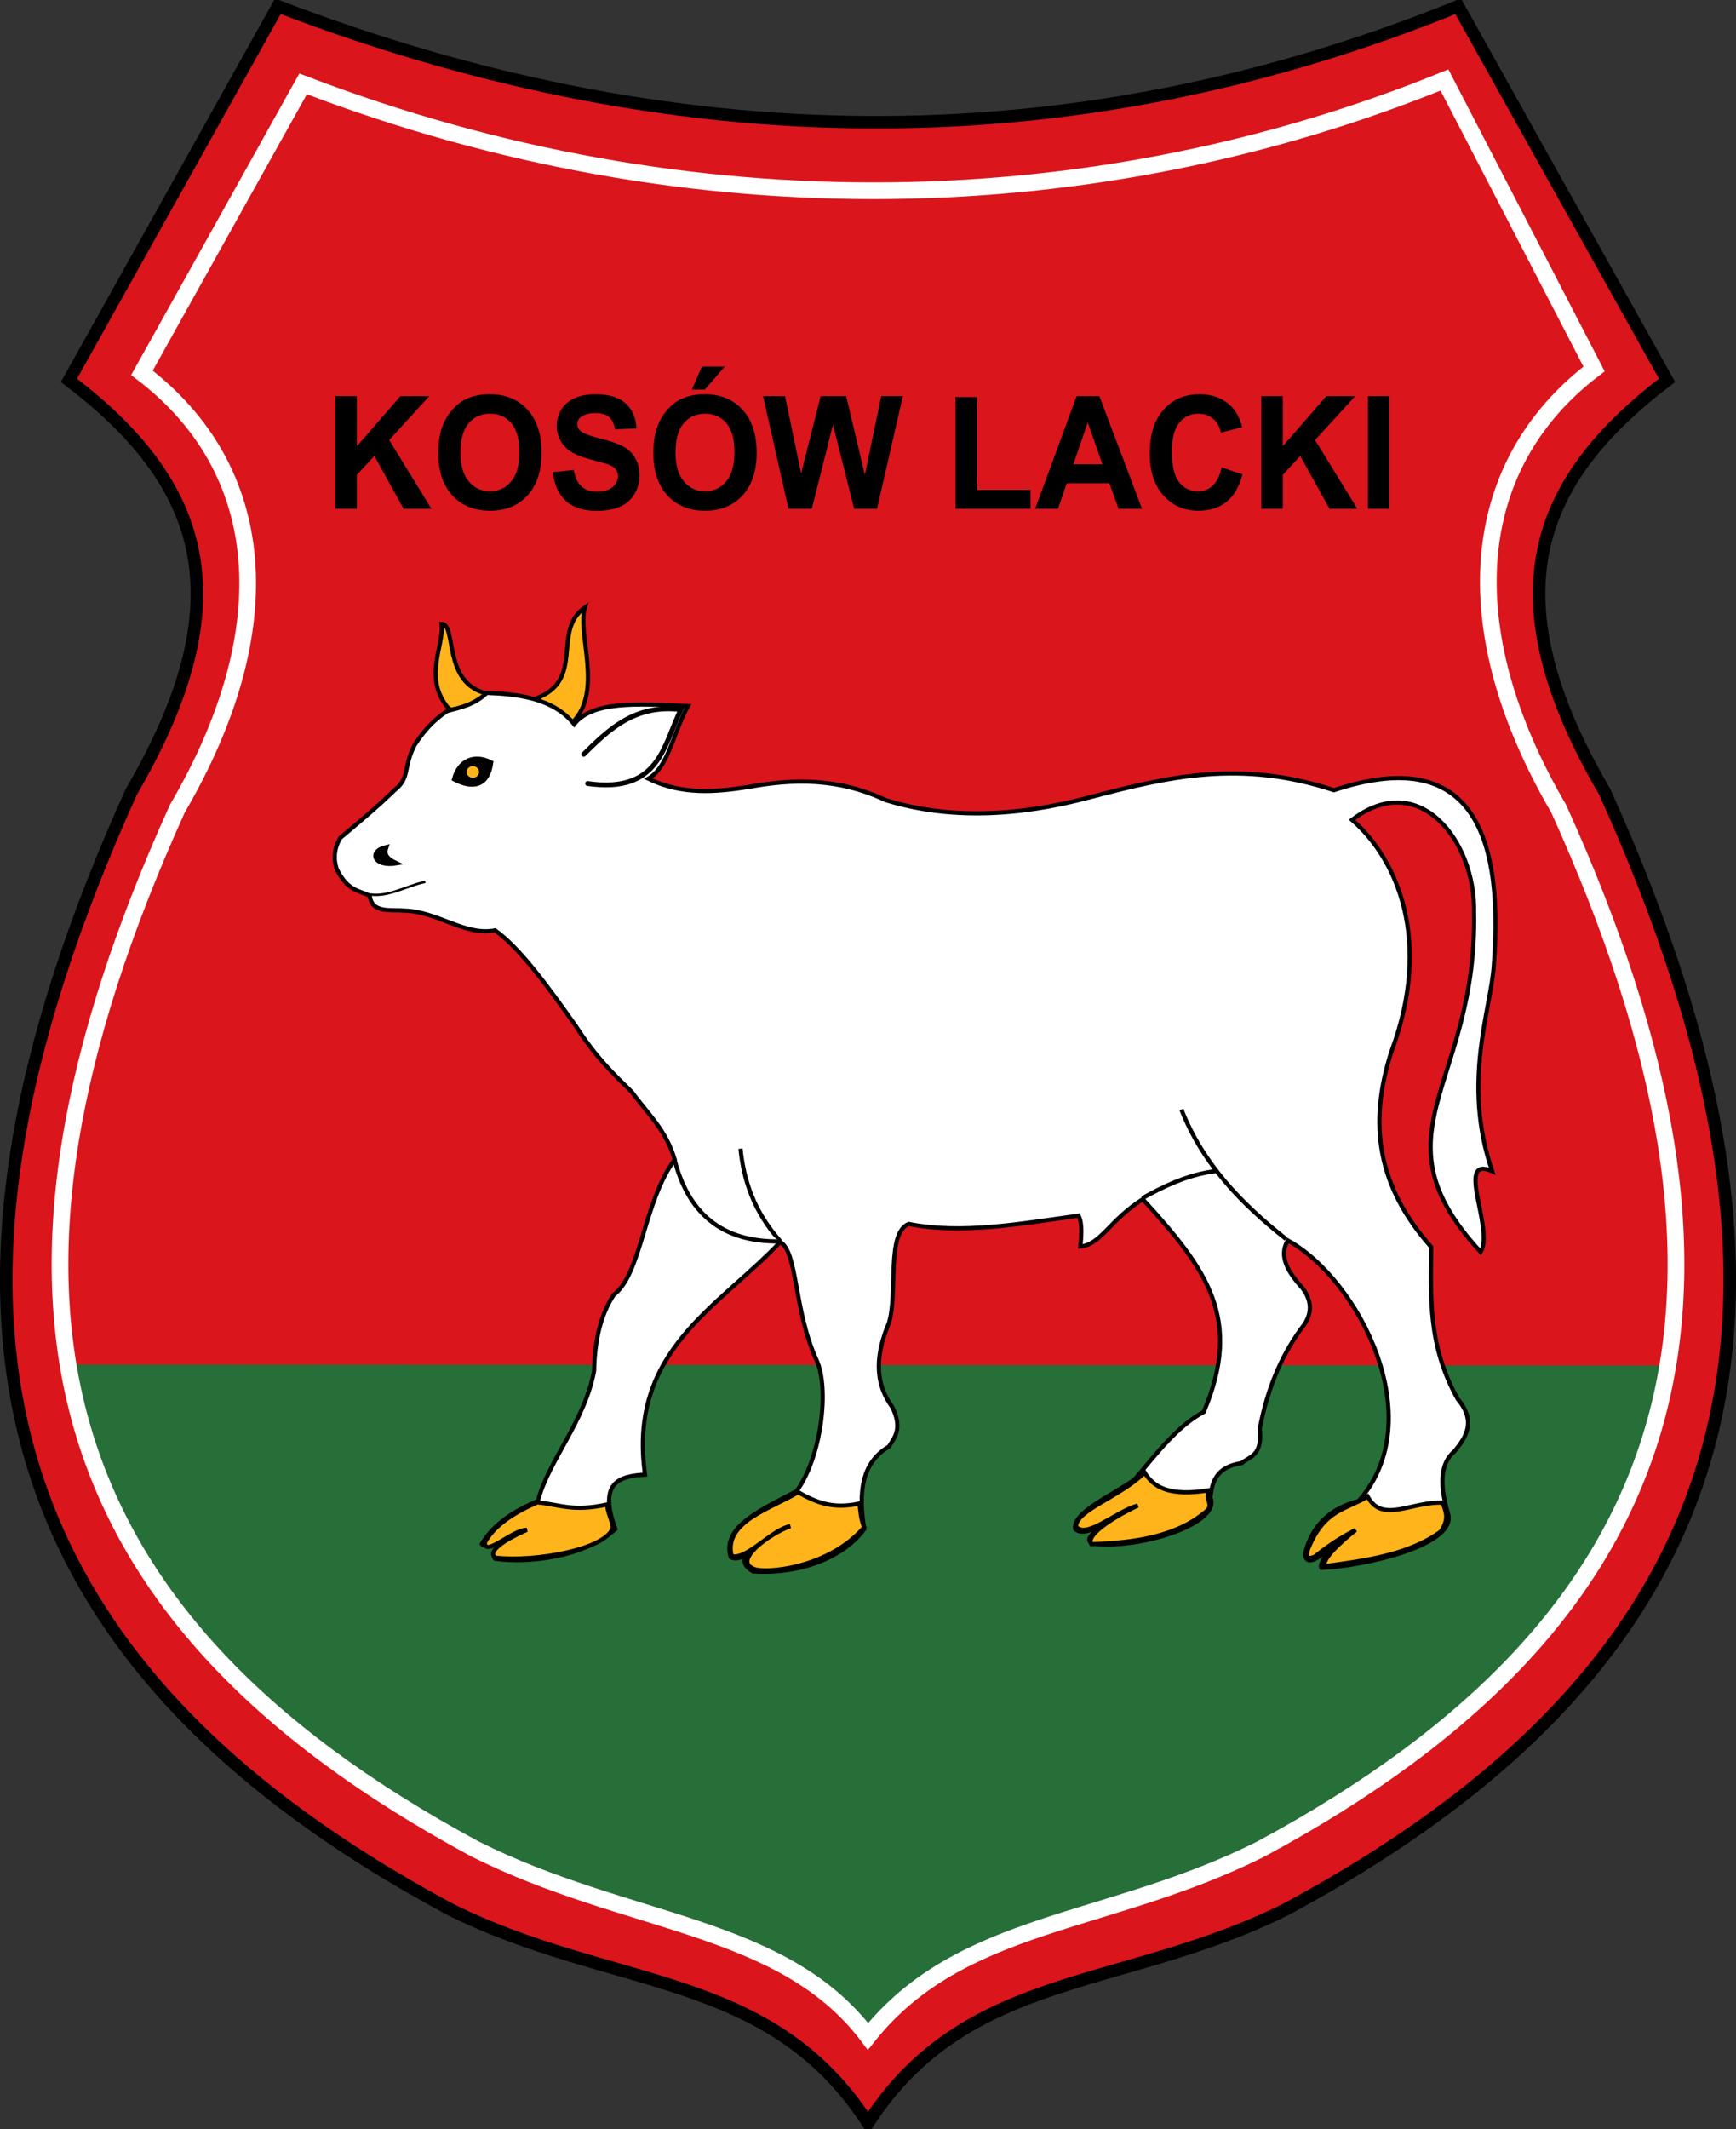 <?xml version="1.0" encoding="UTF-8" standalone="no"?>
<!-- Created with Inkscape (http://www.inkscape.org/) -->
<svg
   xmlns:dc="http://purl.org/dc/elements/1.1/"
   xmlns:cc="http://web.resource.org/cc/"
   xmlns:rdf="http://www.w3.org/1999/02/22-rdf-syntax-ns#"
   xmlns:svg="http://www.w3.org/2000/svg"
   xmlns="http://www.w3.org/2000/svg"
   xmlns:sodipodi="http://sodipodi.sourceforge.net/DTD/sodipodi-0.dtd"
   xmlns:inkscape="http://www.inkscape.org/namespaces/inkscape"
   height="903.554"
   width="737.116"
   id="svg3373"
   sodipodi:version="0.32"
   inkscape:version="0.45"
   sodipodi:modified="true"
   version="1.0">
  <rect width="100%" height="100%" fill="#333333" stroke="none"/>
  <defs
     id="defs3375" />
  <sodipodi:namedview
     id="base"
     pagecolor="#ffffff"
     bordercolor="#666666"
     borderopacity="1.0"
     inkscape:pageopacity="0.0"
     inkscape:pageshadow="2"
     inkscape:cx="375"
     inkscape:cy="520"
     inkscape:zoom="0.35"
     inkscape:document-units="px"
     inkscape:current-layer="layer1"
     inkscape:window-width="837"
     inkscape:window-height="589"
     inkscape:window-x="5"
     inkscape:window-y="-2" />
  <g
     inkscape:groupmode="layer"
     inkscape:label="Warstwa 1"
     id="layer1"
     transform="translate(-14.299,-72.014)">
    <g
       id="g3347"
       transform="translate(14.299,72.014)">
      <g
         id="g3179">
        <g
           id="g3151"
           transform="translate(-2.685,-20.801)">
          <path
             sodipodi:nodetypes="cccccccccc"
             d="M 371.243,921.697 C 413.393,856.507 479.99,865.516 549.248,830.711 C 746.406,724.498 783.2,575.558 684.002,356.698 C 636.216,274.952 653.214,225.783 710.527,182.189 L 621.814,23.459 C 465.526,86.876 297.711,91.251 120.671,23.459 L 31.959,182.189 C 89.272,225.783 106.27,274.952 58.483,356.698 C -40.715,575.558 -3.921,724.498 193.238,830.711 C 262.496,865.516 329.093,856.507 371.243,921.697 z "
             style="fill:#da151c;fill-opacity:1;fill-rule:evenodd;stroke:#000000;stroke-width:5.315;stroke-linecap:butt;stroke-linejoin:miter;stroke-miterlimit:4;stroke-dasharray:none;stroke-opacity:1"
             id="path2165" />
          <path
             sodipodi:nodetypes="cccccc"
             d="M 371.243,884.905 C 410.763,835.249 473.206,838.005 538.144,805.371 C 640.615,750.167 696.885,683.576 710.846,600.233 L 31.577,599.86 C 45.433,683.378 101.718,750.085 204.342,805.371 C 269.28,838.005 334.999,836.887 371.243,884.905 z "
             style="fill:#266f38;fill-opacity:1;fill-rule:evenodd;stroke:none;stroke-width:7.087;stroke-linecap:butt;stroke-linejoin:miter;stroke-miterlimit:4;stroke-dasharray:none;stroke-opacity:1"
             id="path3149" />
          <path
             id="path3143"
             style="fill:none;fill-opacity:0.75;fill-rule:evenodd;stroke:#ffffff;stroke-width:7.087;stroke-linecap:butt;stroke-linejoin:miter;stroke-miterlimit:4;stroke-dasharray:none;stroke-opacity:1"
             d="M 371.243,884.905 C 410.763,835.249 473.206,838.005 538.144,805.371 C 723.004,705.783 757.503,569.134 664.493,363.927 C 619.687,287.28 625.795,218.243 679.533,177.368 L 616.013,54.751 C 469.474,114.213 297.383,119.953 131.387,56.389 L 62.953,179.006 C 116.691,219.881 122.799,287.28 77.993,363.927 C -15.017,569.134 19.482,705.783 204.342,805.371 C 269.28,838.005 334.999,836.887 371.243,884.905 z "
             sodipodi:nodetypes="cccccccccc" />
        </g>
        <path
           style="font-size:64.953px;font-style:normal;font-variant:normal;font-weight:bold;font-stretch:normal;text-align:start;line-height:125%;writing-mode:lr-tb;text-anchor:start;fill:#000000;fill-opacity:1;stroke:none;stroke-width:1px;stroke-linecap:butt;stroke-linejoin:miter;stroke-opacity:1;font-family:Arial"
           d="M 142.42,215.91 L 142.42,168.111 L 151.552,168.111 L 151.552,189.337 L 170,168.111 L 182.278,168.111 L 165.249,186.728 L 183.203,215.91 L 171.388,215.91 L 158.956,193.478 L 151.552,201.466 L 151.552,215.91 L 142.42,215.91 z M 186.103,192.304 C 186.103,187.435 186.792,183.348 188.17,180.044 C 189.198,177.61 190.602,175.425 192.381,173.491 C 194.16,171.556 196.109,170.121 198.227,169.187 C 201.044,167.926 204.294,167.296 207.975,167.296 C 214.639,167.296 219.971,169.48 223.971,173.849 C 227.971,178.218 229.971,184.294 229.971,192.076 C 229.971,199.792 227.986,205.83 224.017,210.188 C 220.048,214.546 214.742,216.725 208.099,216.725 C 201.374,216.725 196.026,214.557 192.057,210.221 C 188.088,205.884 186.103,199.912 186.103,192.304 L 186.103,192.304 z M 195.512,191.978 C 195.512,197.39 196.695,201.493 199.06,204.286 C 201.425,207.08 204.428,208.476 208.068,208.476 C 211.708,208.476 214.695,207.091 217.03,204.319 C 219.364,201.548 220.531,197.39 220.531,191.847 C 220.531,186.37 219.395,182.283 217.122,179.588 C 214.85,176.892 211.831,175.545 208.068,175.545 C 204.304,175.545 201.271,176.909 198.967,179.637 C 196.664,182.365 195.512,186.478 195.512,191.978 L 195.512,191.978 z M 234.753,200.358 L 243.637,199.445 C 244.172,202.596 245.257,204.911 246.892,206.39 C 248.527,207.868 250.733,208.607 253.509,208.607 C 256.45,208.607 258.666,207.949 260.157,206.634 C 261.648,205.319 262.394,203.781 262.394,202.02 C 262.394,200.89 262.08,199.928 261.453,199.135 C 260.825,198.341 259.73,197.651 258.167,197.064 C 257.098,196.673 254.661,195.978 250.856,194.978 C 245.961,193.695 242.527,192.119 240.552,190.25 C 237.776,187.62 236.388,184.413 236.388,180.631 C 236.388,178.197 237.041,175.92 238.347,173.8 C 239.652,171.681 241.534,170.067 243.992,168.958 C 246.45,167.85 249.416,167.296 252.892,167.296 C 258.568,167.296 262.841,168.611 265.71,171.241 C 268.579,173.871 270.085,177.382 270.229,181.772 L 261.098,182.196 C 260.707,179.74 259.869,177.974 258.584,176.898 C 257.298,175.822 255.37,175.284 252.799,175.284 C 250.146,175.284 248.069,175.86 246.568,177.012 C 245.601,177.751 245.118,178.74 245.118,179.979 C 245.118,181.109 245.57,182.077 246.475,182.881 C 247.627,183.903 250.424,184.968 254.866,186.076 C 259.309,187.185 262.594,188.332 264.723,189.516 C 266.851,190.701 268.517,192.32 269.72,194.374 C 270.923,196.429 271.525,198.966 271.525,201.988 C 271.525,204.727 270.805,207.292 269.366,209.683 C 267.926,212.074 265.89,213.851 263.257,215.014 C 260.625,216.177 257.345,216.758 253.416,216.758 C 247.699,216.758 243.308,215.362 240.244,212.568 C 237.179,209.775 235.349,205.705 234.753,200.358 L 234.753,200.358 z M 277.417,192.304 C 277.417,187.435 278.106,183.348 279.484,180.044 C 280.512,177.61 281.916,175.425 283.695,173.491 C 285.474,171.556 287.423,170.121 289.541,169.187 C 292.359,167.926 295.608,167.296 299.289,167.296 C 305.953,167.296 311.285,169.48 315.285,173.849 C 319.285,178.218 321.285,184.294 321.285,192.076 C 321.285,199.792 319.3,205.83 315.331,210.188 C 311.362,214.546 306.056,216.725 299.413,216.725 C 292.688,216.725 287.34,214.557 283.371,210.221 C 279.402,205.884 277.417,199.912 277.417,192.304 L 277.417,192.304 z M 286.826,191.978 C 286.826,197.39 288.009,201.493 290.374,204.286 C 292.739,207.08 295.742,208.476 299.382,208.476 C 303.022,208.476 306.009,207.091 308.344,204.319 C 310.678,201.548 311.845,197.39 311.845,191.847 C 311.845,186.37 310.709,182.283 308.436,179.588 C 306.164,176.892 303.146,175.545 299.382,175.545 C 295.618,175.545 292.585,176.909 290.281,179.637 C 287.978,182.365 286.826,186.478 286.826,191.978 L 286.826,191.978 z M 293.767,165.307 L 298.025,155.558 L 307.742,155.558 L 299.259,165.307 L 293.767,165.307 z M 334.797,215.91 L 324,168.111 L 333.347,168.111 L 340.165,200.944 L 348.433,168.111 L 359.292,168.111 L 367.22,201.499 L 374.161,168.111 L 383.354,168.111 L 372.372,215.91 L 362.685,215.91 L 353.677,180.175 L 344.7,215.91 L 334.797,215.91 z M 405.751,215.91 L 405.751,168.502 L 414.882,168.502 L 414.882,207.857 L 437.587,207.857 L 437.587,215.91 L 405.751,215.91 z M 484.91,215.91 L 474.977,215.91 L 471.028,205.053 L 452.95,205.053 L 449.218,215.91 L 439.531,215.91 L 457.146,168.111 L 466.802,168.111 L 484.91,215.91 z M 468.097,196.999 L 461.866,179.262 L 455.758,196.999 L 468.097,196.999 z M 518.721,198.336 L 527.575,201.303 C 526.218,206.52 523.96,210.395 520.804,212.927 C 517.647,215.459 513.641,216.725 508.788,216.725 C 502.782,216.725 497.846,214.557 493.98,210.221 C 490.114,205.884 488.18,199.955 488.18,192.434 C 488.18,184.479 490.124,178.3 494.011,173.898 C 497.898,169.496 503.009,167.296 509.343,167.296 C 514.875,167.296 519.369,169.024 522.824,172.48 C 524.881,174.523 526.423,177.458 527.452,181.283 L 518.413,183.566 C 517.878,181.088 516.762,179.131 515.066,177.697 C 513.369,176.262 511.307,175.545 508.88,175.545 C 505.528,175.545 502.808,176.816 500.721,179.36 C 498.633,181.903 497.589,186.022 497.589,191.717 C 497.589,197.76 498.618,202.064 500.674,204.629 C 502.731,207.194 505.405,208.476 508.695,208.476 C 511.122,208.476 513.209,207.661 514.958,206.031 C 516.706,204.401 517.96,201.836 518.721,198.336 L 518.721,198.336 z M 535.565,215.91 L 535.565,168.111 L 544.696,168.111 L 544.696,189.337 L 563.144,168.111 L 575.422,168.111 L 558.394,186.728 L 576.348,215.91 L 564.533,215.91 L 552.1,193.478 L 544.696,201.466 L 544.696,215.91 L 535.565,215.91 z M 580.821,215.91 L 580.821,168.111 L 589.952,168.111 L 589.952,215.91 L 580.821,215.91 z "
           id="text3174" />
      </g>
      <g
         id="g3328">
        <rect
           style="fill:#000000;fill-opacity:1;fill-rule:nonzero;stroke:none;stroke-width:0;stroke-linecap:round;stroke-linejoin:bevel;stroke-miterlimit:4;stroke-dasharray:none;stroke-dashoffset:0;stroke-opacity:1"
           id="rect3276"
           width="34.244"
           height="31.798"
           x="187.119"
           y="315.289" />
        <rect
           y="354.469"
           x="156.544"
           height="17.035"
           width="18.345"
           id="rect3278"
           style="fill:#000000;fill-opacity:1;fill-rule:nonzero;stroke:none;stroke-width:0;stroke-linecap:round;stroke-linejoin:bevel;stroke-miterlimit:4;stroke-dasharray:none;stroke-dashoffset:0;stroke-opacity:1" />
        <g
           id="g3262"
           style="stroke:#000000;stroke-width:1.772;stroke-miterlimit:4;stroke-dasharray:none;stroke-opacity:1">
          <path
             sodipodi:nodetypes="cccc"
             id="path3188"
             d="M 206.738,294.321 C 202.061,297.598 197.406,300.912 190.852,301.061 C 179.181,288.028 188.805,273.644 187.482,264.714 C 194.049,264.846 187.719,289.906 206.738,294.321 z "
             style="fill:#ffb41c;fill-opacity:1;fill-rule:evenodd;stroke:#000000;stroke-width:1.772;stroke-linecap:butt;stroke-linejoin:miter;stroke-miterlimit:4;stroke-dasharray:none;stroke-opacity:1" />
          <path
             sodipodi:nodetypes="cccc"
             id="path3190"
             d="M 227.439,296.487 C 248.835,288.501 234.023,267.854 248.381,257.733 C 244.92,269.024 256.266,293.163 243.085,306.597 C 235.374,305.307 231.388,300.912 227.439,296.487 z "
             style="fill:#ffb41c;fill-opacity:1;fill-rule:evenodd;stroke:#000000;stroke-width:1.772;stroke-linecap:butt;stroke-linejoin:miter;stroke-miterlimit:4;stroke-dasharray:none;stroke-opacity:1" />
          <path
             transform="matrix(1.276,0,0,1.34,946.93,-111.209)"
             d="M -582.021 327.448 A 2.744 2.508 0 1 1  -587.51,327.448 A 2.744 2.508 0 1 1  -582.021 327.448 z"
             sodipodi:ry="2.5078938"
             sodipodi:rx="2.7444875"
             sodipodi:cy="327.44791"
             sodipodi:cx="-584.76514"
             id="path3196"
             style="fill:#ffb41c;fill-opacity:1;fill-rule:nonzero;stroke:#000000;stroke-width:1.355;stroke-linecap:round;stroke-linejoin:bevel;stroke-miterlimit:4;stroke-dasharray:none;stroke-dashoffset:0;stroke-opacity:1"
             sodipodi:type="arc" />
          <path
             d="M 206.703,294.019 C 201.456,299.048 195.649,300.151 189.907,301.717 C 183.8,305.679 179.529,310.743 175.983,316.242 C 171.038,326.07 174.18,330.051 167.513,335.308 C 159.815,342.774 152.117,349.126 144.42,355.602 C 141.756,360.309 141.573,364.706 143.02,368.898 C 147.685,378.146 152.351,377.789 157.016,380.095 C 157.863,387.597 165.604,385.907 171.712,386.394 C 185.942,386.796 197.372,397.276 210.202,394.791 C 220.351,401.916 232.317,418.123 244.492,435.38 C 253.111,448.835 260.665,455.901 268.286,463.373 C 274.787,472.355 282.788,479.339 286.481,492.065 C 273.222,510.042 272.334,540.705 260.588,549.45 C 255.211,557.594 252.495,568.398 252.262,581.686 C 248.266,603.266 232.825,619.857 228.397,636.926 C 218.211,641.187 209.661,646.757 204.603,655.121 C 206.284,657.783 214.914,653.032 220.515,651.511 C 217.071,654.814 207.181,658.117 210.202,661.419 C 223.986,663.422 247.726,660.949 261.288,648.823 C 253.943,628.94 262.994,626.363 273.885,625.729 C 266.469,573.119 305.166,554.765 331.269,527.056 C 338.73,531.195 336.992,555.872 346.764,577.267 C 352.208,589.187 348.768,618.195 338.267,632.727 C 323.4,640.601 306.305,647.889 310.275,660.719 C 314.919,663.524 324.282,654.713 331.783,649.227 C 323.06,655.092 309.658,660.957 319.808,666.822 C 342.046,668.113 359.19,659.505 366.959,648.823 C 364.503,633.756 365.597,620.718 377.456,613.832 C 379.975,609.699 383.281,606.129 378.856,597.037 C 370.92,586.289 372.059,574.145 377.456,561.346 C 381.306,548.54 376.253,523.151 385.854,519.358 C 408.462,523.869 433.354,519.241 457.935,515.859 C 459.243,518.116 459.455,522.567 458.706,528.94 C 467.547,528.078 470.986,517.899 485.227,508.861 C 512.258,538.431 527.926,559.408 511.12,599.136 C 499.884,605.102 491.002,616.956 481.728,627.828 C 471.853,634.826 455.281,641.825 456.535,648.823 C 460.975,652.931 472.399,644.296 476.598,641.883 C 471.789,646.399 457.656,652.313 464.233,655.121 C 485.695,657.301 518.684,645.937 513.92,635.526 C 514.661,628.783 516.349,622.512 527.216,620.83 C 530.872,617.895 536.083,617.756 534.914,606.134 C 538.479,587.612 545.104,573.373 553.809,562.046 C 557.22,556.914 556.899,551.782 553.109,546.65 C 546.954,539.886 542.77,533.121 546.811,526.356 C 576.744,542.742 607.679,602.175 576.902,636.926 C 561.513,640.92 556.192,650.847 554.096,659.463 C 554.997,668.01 567.466,653.42 574.158,650.385 C 569.727,652.29 559.387,662.404 561.093,665.332 C 579.404,664.523 619.636,655.462 614.692,641.825 C 610.935,629.025 611.989,620.501 617.491,615.932 C 622.823,609.59 626.737,602.921 618.891,593.538 C 606.101,570.683 607.576,550.024 607.694,529.155 C 585.038,503.652 580.737,477.163 590.899,445.923 C 608.333,399.028 593.215,364.456 574.103,347.904 C 602.674,325.979 626.567,357.095 625.889,387.094 C 627.334,461.015 581.858,480.446 628.688,531.255 C 634.559,521.488 617.543,489.979 633.587,496.964 C 620.557,459.219 633.235,427.666 634.287,409.488 C 638.875,348.63 621.393,317.073 566.405,335.308 C 526.545,322.171 495.807,329.716 463.533,338.107 C 431.65,346.746 402.342,347.661 376.057,339.506 C 355.595,329.937 336.582,330.513 317.973,333.908 C 303.743,336.147 289.514,337.365 275.284,330.409 C 283.913,325.389 285.746,311.073 292.08,299.617 C 269.946,298.566 251.588,297.473 243.793,307.315 C 234.88,296.031 219.222,294.483 206.703,294.019 z M 192.769,330.659 C 200.831,334.978 207.257,333.519 208.578,323.533 C 201.376,319.865 194.888,322.656 192.769,330.659 z M 164.082,359.418 C 163.105,362.207 163.597,364.078 168.411,366.351 C 158.545,368.022 156.246,361.132 164.082,359.418 z "
             style="fill:#ffffff;fill-opacity:1;fill-rule:evenodd;stroke:#000000;stroke-width:1.772;stroke-linecap:butt;stroke-linejoin:miter;stroke-miterlimit:4;stroke-dasharray:none;stroke-opacity:1"
             id="path3256"
             sodipodi:nodetypes="cccccccccccccccccccccsccccccccccccccccccccccccccccccccccccccccccccccccccc" />
          <path
             id="path3250"
             d="M 331.377,526.766 C 320.1,514.164 315.787,500.929 314.42,487.426"
             style="fill:#ffffff;fill-opacity:1;fill-rule:evenodd;stroke:#000000;stroke-width:1.772;stroke-linecap:butt;stroke-linejoin:miter;stroke-miterlimit:4;stroke-dasharray:none;stroke-opacity:1" />
          <path
             id="path3248"
             d="M 286.271,491.495 C 292.004,514.629 306.316,527.141 331.038,526.766"
             style="fill:#ffffff;fill-opacity:1;fill-rule:evenodd;stroke:#000000;stroke-width:1.772;stroke-linecap:butt;stroke-linejoin:miter;stroke-miterlimit:4;stroke-dasharray:none;stroke-opacity:1" />
          <path
             id="path3246"
             d="M 485.009,508.452 C 494.145,503.414 504.372,498.359 516.21,496.922"
             style="fill:#ffffff;fill-opacity:1;fill-rule:evenodd;stroke:#000000;stroke-width:1.772;stroke-linecap:butt;stroke-linejoin:miter;stroke-miterlimit:4;stroke-dasharray:none;stroke-opacity:1" />
          <path
             id="path3186"
             d="M 546.054,525.749 C 527.106,510.822 510.683,493.828 501.627,470.808"
             style="fill:#ffffff;fill-opacity:1;fill-rule:evenodd;stroke:#000000;stroke-width:1.772;stroke-linecap:butt;stroke-linejoin:miter;stroke-miterlimit:4;stroke-dasharray:none;stroke-opacity:1" />
          <path
             sodipodi:nodetypes="ccccccc"
             id="path3218"
             d="M 228.203,637.507 C 237.839,638.449 243.215,641.647 257.838,638.389 C 257.871,642.092 260.114,645.197 260.166,648.398 C 257.292,657.274 228.086,662.912 210.301,660.975 C 205.71,657.365 220.163,650.695 223.691,649.186 C 217.673,649.046 205.612,661.043 205.889,654.446 C 209.499,648 216.719,642.445 228.203,637.507 z "
             style="fill:#ffb41c;fill-opacity:1;fill-rule:evenodd;stroke:#000000;stroke-width:1.772;stroke-linecap:butt;stroke-linejoin:miter;stroke-miterlimit:4;stroke-dasharray:none;stroke-opacity:1" />
          <path
             sodipodi:nodetypes="ccccccc"
             id="path3220"
             d="M 338.895,633.196 C 346.634,637.58 353.59,640.447 364.952,637.986 C 365.395,641.509 365.437,644.55 366.966,648.072 C 353.068,664.155 329.204,667.475 321.217,666.101 C 309.493,663.04 327.157,650.482 335.573,647.621 C 327.944,648.828 316.98,662.151 310.65,660.259 C 307.127,645.648 327.316,640.221 338.895,633.196 z "
             style="fill:#ffb41c;fill-opacity:1;fill-rule:evenodd;stroke:#000000;stroke-width:1.772;stroke-linecap:butt;stroke-linejoin:miter;stroke-miterlimit:4;stroke-dasharray:none;stroke-opacity:1" />
          <path
             sodipodi:nodetypes="ccccccc"
             id="path3222"
             d="M 483.123,638.85 C 475.441,642.427 460.602,650.869 463.372,655.228 C 480.635,654.674 499.248,652.436 512.267,641.258 C 515.673,638.288 511.134,636.04 513.471,632.347 C 496.357,635.165 489.742,630.985 486.013,624.88 C 475.556,635.172 457.027,640.697 456.869,647.762 C 461.165,653.206 473.817,641.396 483.123,638.85 z "
             style="fill:#ffb41c;fill-opacity:1;fill-rule:evenodd;stroke:#000000;stroke-width:1.772;stroke-linecap:butt;stroke-linejoin:miter;stroke-miterlimit:4;stroke-dasharray:none;stroke-opacity:1" />
          <path
             sodipodi:nodetypes="cccccccc"
             id="path3224"
             d="M 580.67,634.996 C 586.966,646.637 598.964,637.075 612.705,637.646 C 613.47,641.197 615.795,643.968 611.741,649.929 C 598.04,659.859 579.611,662.262 562.124,664.622 C 562.142,660.976 567.935,655.406 575.612,649.207 C 570.871,651.733 566.145,654.241 558.271,660.527 C 554.807,661.984 554.361,660.423 555.38,657.396 C 562.224,640.123 572.142,640.534 580.67,634.996 z "
             style="fill:#ffb41c;fill-opacity:1;fill-rule:evenodd;stroke:#000000;stroke-width:1.772;stroke-linecap:butt;stroke-linejoin:miter;stroke-miterlimit:4;stroke-dasharray:none;stroke-opacity:1" />
        </g>
        <path
           style="fill:none;fill-opacity:0.75;fill-rule:evenodd;stroke:#000000;stroke-width:2.062;stroke-linecap:round;stroke-linejoin:miter;stroke-miterlimit:4;stroke-dasharray:none;stroke-opacity:1"
           d="M 247.846,320.059 C 258.334,309.756 269.414,298.737 289.11,301.096 C 281.639,316.466 279.943,336.786 249.509,332.474"
           id="path3324"
           sodipodi:nodetypes="ccc" />
        <path
           style="fill:none;fill-opacity:0.75;fill-rule:evenodd;stroke:#000000;stroke-width:1px;stroke-linecap:butt;stroke-linejoin:miter;stroke-opacity:1"
           d="M 157.219,379.563 C 164.992,380.741 172.953,375.725 180.598,374.201"
           id="path3326"
           sodipodi:nodetypes="cc" />
      </g>
    </g>
  </g>
</svg>
